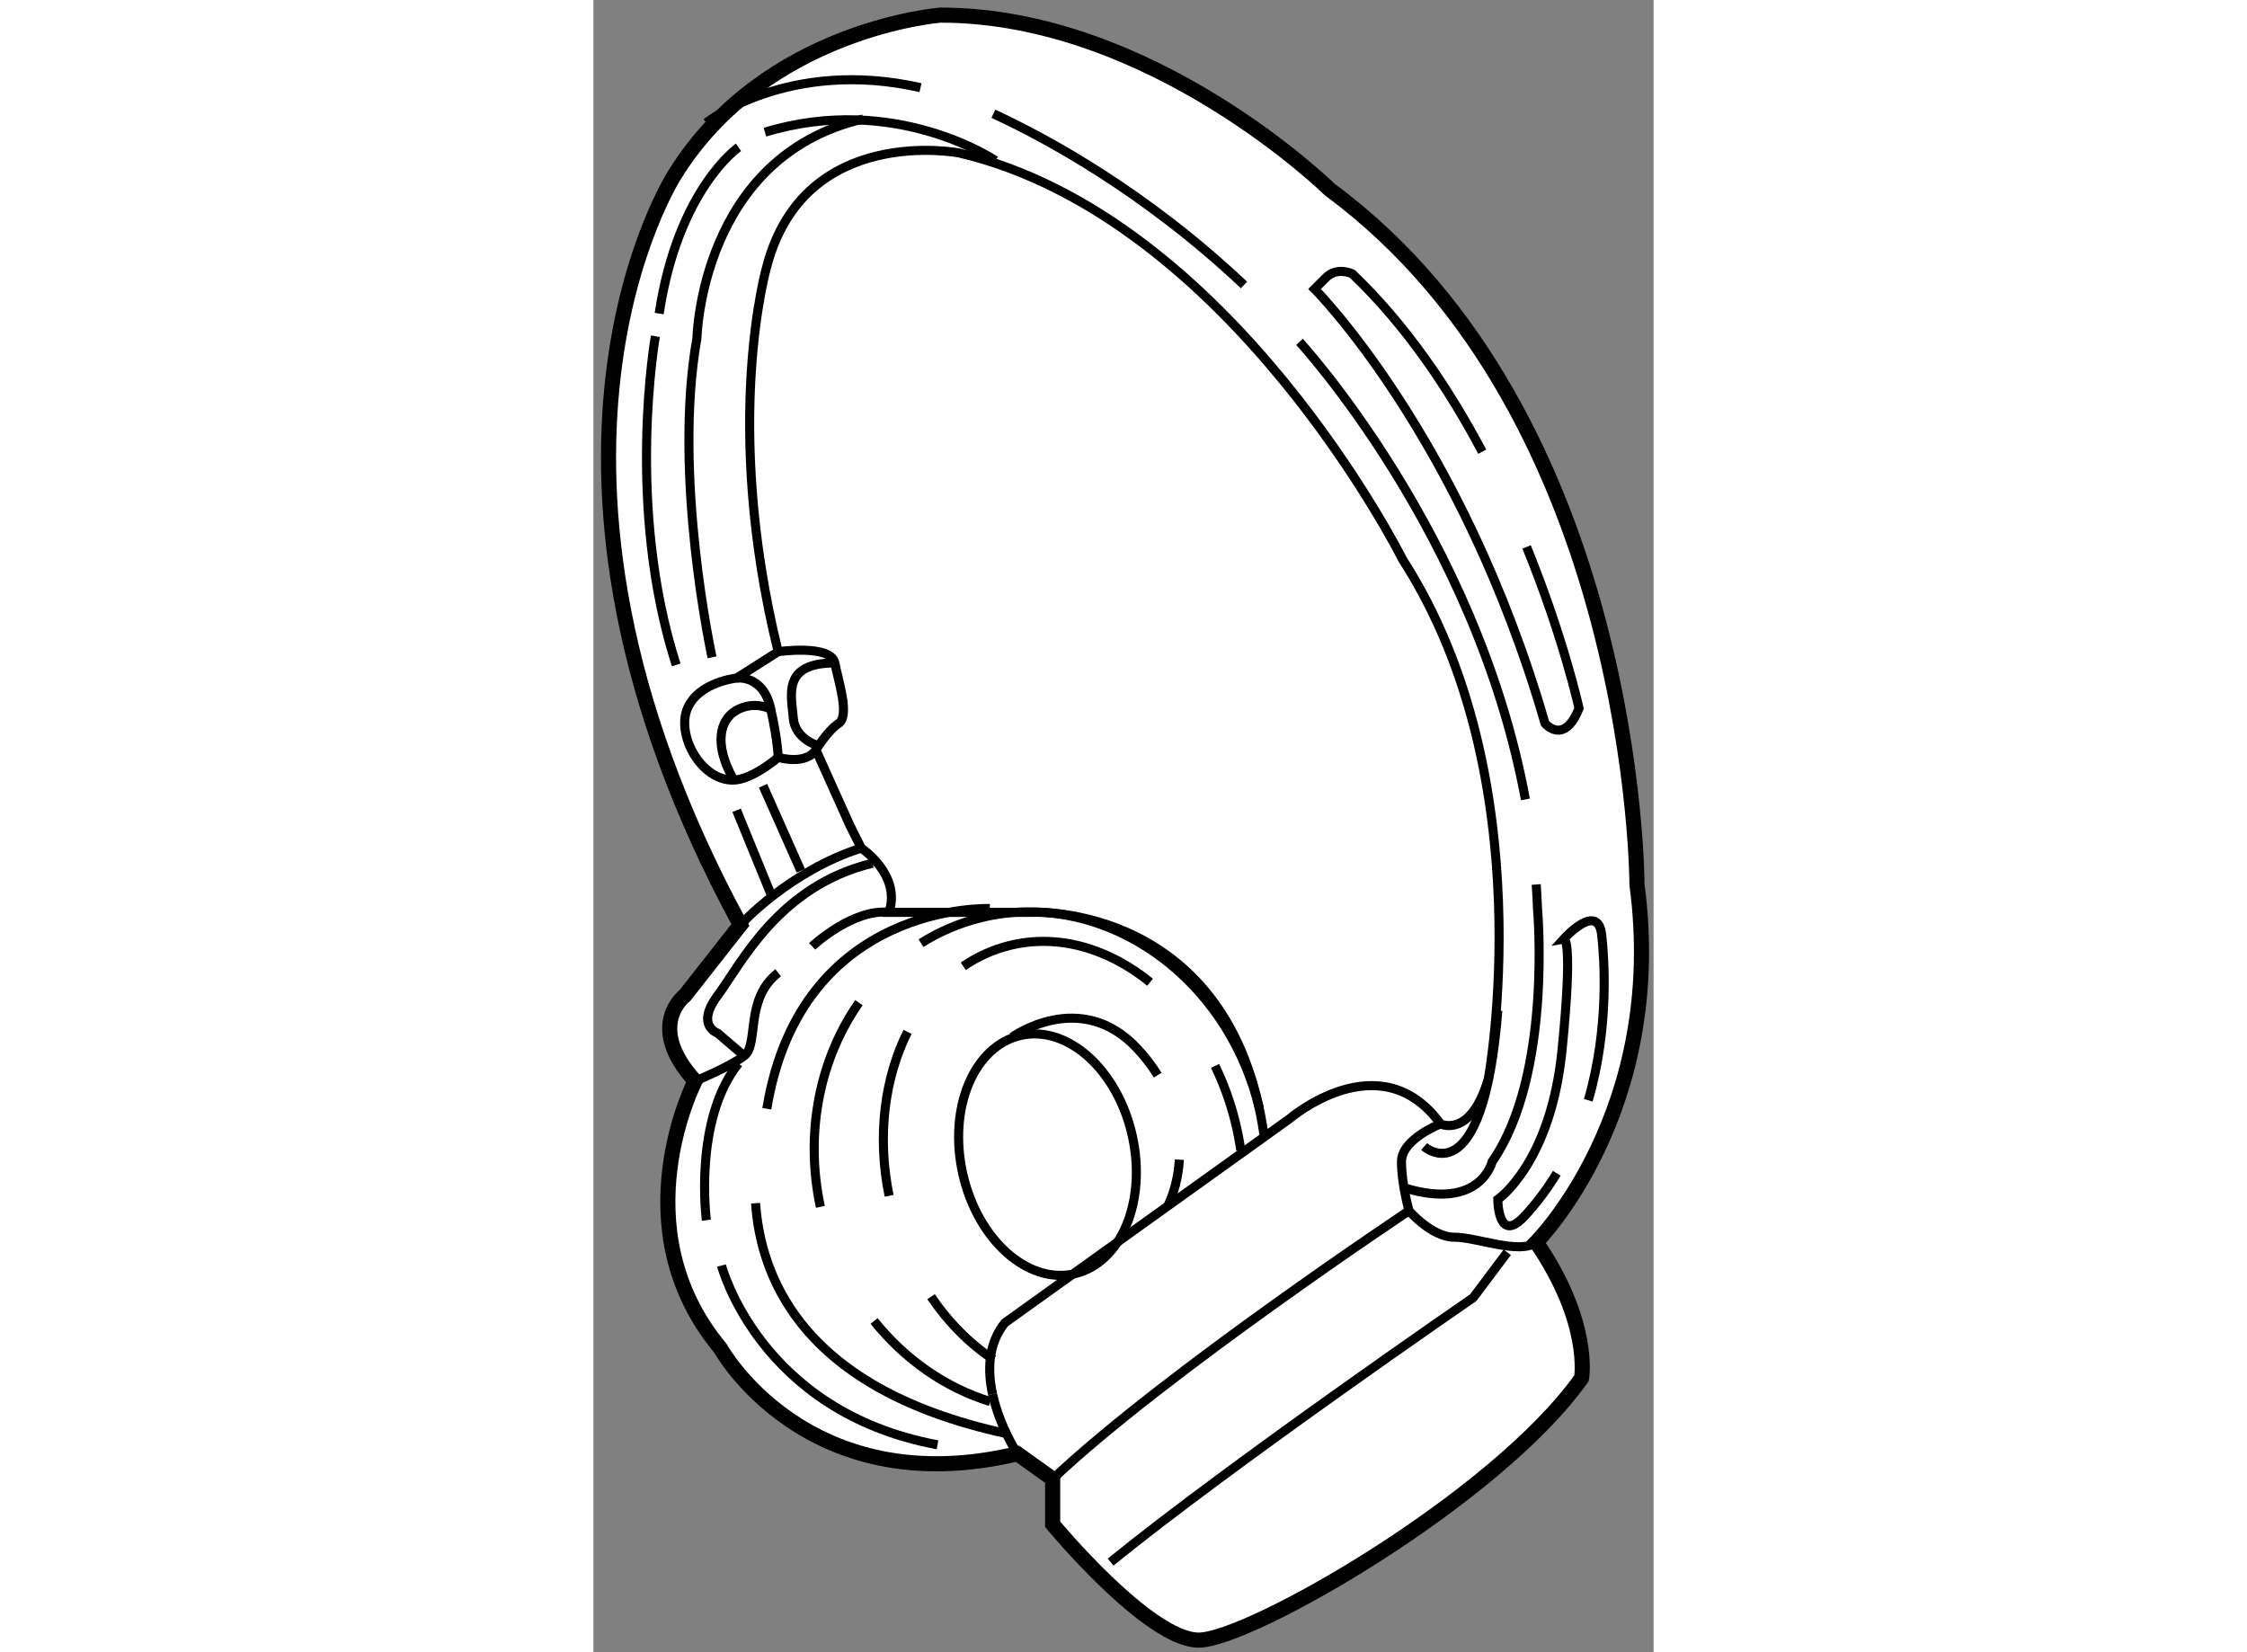<?xml version="1.0" encoding="utf-8"?>
<!-- Generator: Adobe Illustrator 15.1.0, SVG Export Plug-In . SVG Version: 6.00 Build 0)  -->
<!DOCTYPE svg PUBLIC "-//W3C//DTD SVG 1.1//EN" "http://www.w3.org/Graphics/SVG/1.1/DTD/svg11.dtd">
<svg version="1.1" xmlns="http://www.w3.org/2000/svg" xmlns:xlink="http://www.w3.org/1999/xlink" x="0px" y="0px" width="244.8px"
	 height="180px" viewBox="144.499 20.106 35.08 54.669" enable-background="new 0 0 244.8 180" xml:space="preserve">
	
<rect x="144.499" y="20.106" width="35.08" height="54.669" fill="#808080" stroke="none"/>
	
<g><path fill="#FFFFFF" stroke="#000000" stroke-width="0.5" d="M175.695,61.21c0,0,4.334-4.333,3.334-11.833c0,0,0-15.5-10.167-23
			c0,0-5.875-5.771-12.875-5.771c0,0-5.792,0.438-8.792,5.271c0,0-6.166,9.5,2.167,24.833l-1.833,2.333c0,0-1.334,1,0.333,2.833
			c0,0-2.501,4.833,0.833,8.833c0,0,2.834,5.167,9.834,3.5l1.166,0.833v1.5c0,0,3.168,3.833,4.834,3.833s9.832-4.667,12.666-8.667
			C177.195,65.71,177.528,63.877,175.695,61.21z"></path><path fill="none" stroke="#000000" stroke-width="0.3" d="M157.706,66.234c-0.169-0.781-0.153-1.657,0.406-2.357l9.417-6.75
			c0,0,3-2.583,5,0.167c0,0,1,0.5,1.583-1.5c0,0,1.834-9.917-2.833-17.167c0,0-5.667-11.333-14.667-13.458c0,0-5.125-1-6.375,3.75
			c0,0-1.5,5.125,0.375,12.75c0,0,1.75-0.25,1.875,0.375s0.5,1.75,0.125,2s-0.75,0.875-0.75,0.875l1.125,2.5l0.375,0.75
			c0,0,1.334,0.875,0.917,2.125h4.75c0,0,6.582-0.333,7.666,7.417"></path><path fill="none" stroke="#000000" stroke-width="0.3" d="M158.529,68.21c0,0-0.589-0.897-0.823-1.977"></path><path fill="none" stroke="#000000" stroke-width="0.3" d="M150.237,56.793c1.125-6.875,7.375-6.625,7.375-6.625"></path><path fill="none" stroke="#000000" stroke-width="0.3" d="M151.354,63.866c-1.029-1.313-1.405-2.729-1.489-3.948"></path><path fill="none" stroke="#000000" stroke-width="0.3" d="M158.175,67.543c-3.539-0.764-5.623-2.149-6.821-3.677"></path><path fill="none" stroke="#000000" stroke-width="0.3" d="M172.529,57.293c0,0-1.292,0.5-1.292,1.25s0.25,1.625,0.25,1.625
			s0.75,0.875,1.5,0.875s2.166,0.584,2.708,0.167"></path><path fill="none" stroke="#000000" stroke-width="0.3" d="M147.862,55.877c0,0,1.125-0.458,1.625-0.833s0-1.875,1.125-2.75"></path><path fill="none" stroke="#000000" stroke-width="0.3" d="M151.737,51.418c0,0,1.334-1.25,2.542-1.125"></path><path fill="none" stroke="#000000" stroke-width="0.3" d="M149.362,50.71c0,0,1.625-1.792,4-2.542"></path><path fill="none" stroke="#000000" stroke-width="0.3" d="M149.487,55.043l-0.875-0.75c0,0-0.75-0.25,0-1.25s2-3.625,5.125-4.375"></path><path fill="none" stroke="#000000" stroke-width="0.3" d="M171.987,58.043c0,0,1.938,1.75,2.438-4.5"></path><path fill="none" stroke="#000000" stroke-width="0.3" d="M177.417,56.513c0.708-2.428,0.526-4.742,0.445-5.47
			c-0.125-1.125-1.25,0.125-1.25,0.125s0.313-0.063-0.063,3.688s-2.125,4.938-2.125,4.938s0,1.5,0.875,0.563
			c0.42-0.45,0.775-0.932,1.076-1.43"></path><path fill="none" stroke="#000000" stroke-width="0.3" d="M175.695,49.372c0.019,0.264,0.032,0.53,0.042,0.797
			c0,0,0.5,5.5-1.5,8.375c0,0-0.375,1.625-2.875,0.875"></path><path fill="none" stroke="#000000" stroke-width="0.3" d="M167.862,31.418c0,0,5.851,6.338,7.475,15.139"></path><path fill="none" stroke="#000000" stroke-width="0.3" d="M157.734,23.87c1.776,0.823,5.029,2.587,8.292,5.666"></path><path fill="none" stroke="#000000" stroke-width="0.3" d="M148.237,24.168c0,0,2.695-2.156,7.085-1.162"></path><path fill="none" stroke="#000000" stroke-width="0.3" d="M171.487,60.168c0,0-8.084,5.375-11.792,8.875"></path><path fill="none" stroke="#000000" stroke-width="0.3" d="M174.737,61.543l-1.125,1.5c0,0-8,5.5-12,8.75"></path><path fill="none" stroke="#000000" stroke-width="0.3" d="M173.909,35.052c-1.099-2.073-2.514-4.182-4.297-5.884
			c0,0-0.5-0.25-0.875,0.125s-0.375,0.375-0.375,0.375s4.875,4.875,7.625,14.375c0,0,0.625,0.75,1.125-0.5
			c0,0-0.514-2.344-1.736-5.34"></path><path fill="none" stroke="#000000" stroke-width="0.3" d="M151.862,44.918c0,0-0.25,0.5-1.25,0.25c0,0-0.862,0.75-1.5,0.75
			c-1.063,0-1.875-1.5-1.5-2.375s1.625-1,1.625-1l1.375-0.875"></path><path fill="none" stroke="#000000" stroke-width="0.3" d="M149.237,42.543c0,0,0.875-0.125,1.125,1s0.25,1.625,0.25,1.625"></path><ellipse transform="matrix(0.976 -0.218 0.218 0.976 -8.87 36.225)" fill="none" stroke="#000000" stroke-width="0.3" cx="159.522" cy="58.26" rx="2.874" ry="4.042"></ellipse><path fill="none" stroke="#000000" stroke-width="0.3" d="M163.887,58.477c-0.035,0.597-0.185,1.137-0.399,1.566"></path><path fill="none" stroke="#000000" stroke-width="0.3" d="M158.362,54.418c0,0,2.25-1.625,4.125,0.375
			c0.271,0.288,0.496,0.586,0.682,0.888"></path><path fill="none" stroke="#000000" stroke-width="0.3" d="M165.068,55.375c0.283,0.583,0.513,1.214,0.676,1.883
			c0.073,0.301,0.132,0.602,0.175,0.901"></path><path fill="none" stroke="#000000" stroke-width="0.3" d="M156.738,52.079c0.465-0.318,0.981-0.554,1.542-0.691
			c1.608-0.393,3.269,0.104,4.638,1.219"></path><path fill="none" stroke="#000000" stroke-width="0.3" d="M154.283,59.673c-0.405-1.985-0.146-3.914,0.611-5.424"></path><path fill="none" stroke="#000000" stroke-width="0.3" d="M157.737,65.09c-0.779-0.515-1.486-1.222-2.067-2.078"></path><path fill="none" stroke="#000000" stroke-width="0.3" d="M155.338,51.314c0.604-0.38,1.271-0.668,1.992-0.844
			c0.499-0.122,1-0.185,1.497-0.192"></path><path fill="none" stroke="#000000" stroke-width="0.3" d="M152.009,60.039c-0.531-2.484-0.002-4.932,1.276-6.755"></path><path fill="none" stroke="#000000" stroke-width="0.3" d="M157.631,66.482c-1.475-0.454-2.818-1.386-3.845-2.667"></path><path fill="none" stroke="#000000" stroke-width="0.3" d="M158.827,50.278c3.479-0.053,6.753,2.593,7.705,6.49"></path><path fill="none" stroke="#000000" stroke-width="0.3" d="M148.737,61.981c0,0,1.254,4.837,7.148,5.931"></path><path fill="none" stroke="#000000" stroke-width="0.3" d="M148.237,60.481c0,0-0.438-3.313,1.063-5.188"></path><path fill="none" stroke="#000000" stroke-width="0.3" d="M150.3,43.543c0,0-0.5-0.25-1.063,0.063s-0.75,1.125-0.125,2.25"></path><path fill="none" stroke="#000000" stroke-width="0.3" d="M151.987,44.793c0,0-0.813-0.188-0.875-0.938s-0.375-1.813,1.375-1.813"></path><path fill="none" stroke="#000000" stroke-width="0.3" d="M148.425,41.856c0,0-1.313-6-0.5-10.563c0,0,0.125-6,5.5-7.25"></path><path fill="none" stroke="#000000" stroke-width="0.3" d="M157.8,25.418c0,0-3.313-2.25-7.625-0.938"></path><path fill="none" stroke="#000000" stroke-width="0.3" d="M146.55,31.231c0,0-1,5.625,0.688,10.875"></path><line fill="none" stroke="#000000" stroke-width="0.3" x1="149.237" y1="46.918" x2="150.362" y2="49.668"></line><line fill="none" stroke="#000000" stroke-width="0.3" x1="150.112" y1="46.106" x2="151.362" y2="48.918"></line><path fill="none" stroke="#000000" stroke-width="0.3" d="M149.3,24.981c0,0-2,1.375-2.625,5.5"></path></g>


</svg>